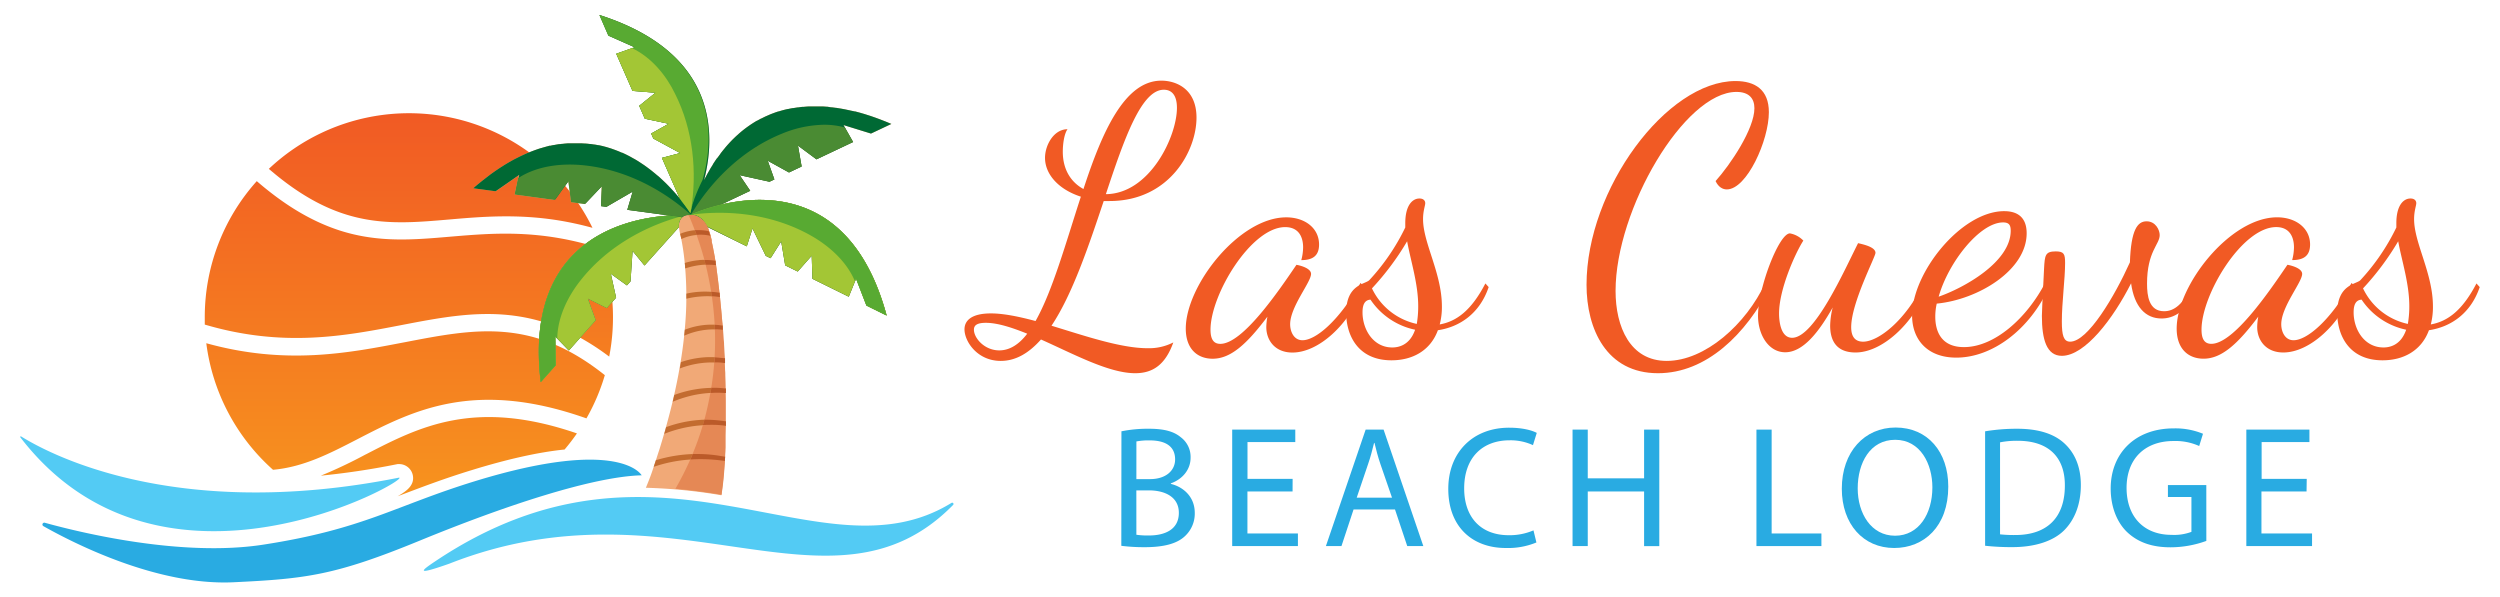 <svg id="Layer_2" data-name="Layer 2" xmlns="http://www.w3.org/2000/svg" xmlns:xlink="http://www.w3.org/1999/xlink" viewBox="0 0 836.92 200"><defs><style>.cls-1{fill:url(#linear-gradient);}.cls-2{fill:#53cbf4;}.cls-3{fill:#29abe2;}.cls-4{fill:#f1a977;}.cls-5{fill:#006934;}.cls-6{fill:#58aa32;}.cls-7{fill:#a3c635;}.cls-8{fill:#4a8b33;}.cls-9{fill:#c36c30;}.cls-10{fill:#e58855;}.cls-11{fill:#bb5a29;}.cls-12{fill:#f15a24;}</style><linearGradient id="linear-gradient" x1="136.9" y1="166.14" x2="136.9" y2="37.91" gradientUnits="userSpaceOnUse"><stop offset="0" stop-color="#f7931e"/><stop offset="1" stop-color="#f15a24"/></linearGradient></defs><title>Las Cuevas Beach Hotel Logo 01-04-01</title><path class="cls-1" d="M90,56.53A68.37,68.37,0,0,1,198.34,76.27a108.91,108.91,0,0,0-10.76-2.39c-14.23-2.38-26.43-1.33-37.2-.4C130.12,75.23,113.36,76.67,90,56.53ZM201.27,83.22c-20.35-6.55-36-5.2-50.39-4-12.5,1.08-24.31,2.1-37.31-2.11-9.18-3-18.2-8.33-27.61-16.47a68.09,68.09,0,0,0-17.41,45.58c0,.82,0,1.63,0,2.44,26.34,7.78,47,3.8,65.61.21,12.9-2.49,25.09-4.84,37.78-3.2,11.22,1.45,21.58,5.86,32,13.71a68.73,68.73,0,0,0-2.71-36.2Zm-66,31.39c-18.84,3.63-39.68,7.65-66.21.29A68.27,68.27,0,0,0,91.4,157.27c10.23-.92,18.91-5.41,28.37-10.3,18.41-9.51,39.06-20.18,76.55-6.91a68,68,0,0,0,6.16-14.47C178.3,106.31,159.11,110,135.3,114.61Zm-12.86,37.52a157,157,0,0,1-15,7.11c7.94-.79,16.36-2,25.25-3.79l.45-.09h.47a4.67,4.67,0,0,1,4.6,3.66c.78,3.56-2.45,5.53-4.59,6.84l-.48.28,1.42-.54c7-2.65,14.16-5.39,23.43-8.23,11.9-3.66,22.28-6,31.05-6.89q2.19-2.58,4.13-5.39C158.87,133.31,140.38,142.86,122.44,152.13Z"/><path class="cls-2" d="M133.56,159.9C56.94,175.19,14.4,150.66,7.08,146.11a.2.2,0,0,0-.26.3C54.2,208.09,138.28,159.93,133.56,159.9Z"/><path class="cls-3" d="M15,175a.62.62,0,0,0-.47,1.14c10.41,5.88,38.24,20,63.67,18.78,24.38-1.16,34.06-2.33,62.31-13.93s58-21.48,74.3-21.87c0,0-7-13-55.73,1.94-27.09,8.32-37.15,16.06-71,21.28C60.91,186.54,27.24,178.39,15,175Z"/><path class="cls-4" d="M165.73,64.22l7.9-5.48-.19.91-1.15,5.46,13.44,1.83,4.52-6.26.92,7,4.64.63,5.61-5.91L201.21,69l1.8.24,8.81-5.11L210,70.24l14.12,1.91c-7.82.5-21,2.76-30.83,11.77l-.15.14c-7.39,6.84-12.88,17.52-12.77,34.16a84.62,84.62,0,0,0,.64,9.7l5-5.63h0l-.12-9.62.65.67h0l3.88,4,9-10.13L196.82,100l6.31,3.15,3.12-3.5-1.77-8,5.39,3.89,1.21-1.35L211.76,84l4,4.88L227.31,76a14.7,14.7,0,0,0,.37,2.3c.15.63.3,1.22.41,1.75l0,.07a76.44,76.44,0,0,1,1.14,8l.09.94c0,.29,0,.59.07.88q.34,4.2.37,8.4V100c0,3.48-.22,7-.53,10.43-.06.67-.13,1.33-.2,2-.31,3-.72,5.93-1.2,8.88-.12.7-.24,1.41-.37,2.12-.52,3-1.12,5.89-1.78,8.81-.18.76-.35,1.51-.53,2.27q-.85,3.56-1.82,7.07-.18.71-.39,1.41c-.2.75-.42,1.5-.63,2.25q-.74,2.56-1.52,5.1c-.42,1.26-.83,2.53-1.24,3.8-.24.73-.48,1.47-.73,2.2s-.43,1.3-.66,1.95c-.59,1.68-1.25,3.32-1.94,5a178.18,178.18,0,0,1,25.27,2.51c.05-.31.05-.64.09-.94.51-3.31.75-6.66,1-10,0-.08,0-.16,0-.24s0-.13,0-.2c0-.47.06-.93.08-1.4,0-.1,0-.19,0-.29l.09-1.67c0-.28,0-.56,0-.85,0-.07,0-.15,0-.23v-.09s0,0,0-.08l0-.86c0-.53,0-1.06,0-1.59,0-.12,0-.25,0-.38v-.32c0-.18,0-.36,0-.54,0-.81,0-1.61,0-2.41,0-.29,0-.57,0-.86v-.22c0-.49,0-1,0-1.48s0-1.06,0-1.59v-2.71c0-.11,0-.21,0-.31v-.7h0v-.22h0v-.32c0-1.21,0-2.42-.05-3.63,0-.35,0-.69,0-1,0-.12,0-.24,0-.36v-.14c0-1.46-.07-2.92-.12-4.37,0-.53,0-1.06-.07-1.58l-.09-2.5c0-.26,0-.52,0-.77l0-.48c0-.12,0-.24,0-.36h0c0-.67-.07-1.34-.11-2-.05-.85-.09-1.7-.14-2.55,0-.68-.09-1.36-.14-2-.06-1-.13-1.92-.2-2.88v0L241.9,109c0-.47-.08-.94-.12-1.4-.07-.86-.14-1.71-.22-2.56l-.21-2.26c-.09-.87-.17-1.75-.26-2.62,0-.23-.05-.47-.07-.7-.05-.49-.11-1-.16-1.45s-.13-1.17-.2-1.76c-.1-.87-.21-1.75-.31-2.62,0-.17,0-.34-.07-.51-.11-.88-.22-1.76-.34-2.64,0,0,0-.08,0-.12-.07-.53-.15-1.06-.23-1.58,0-.13,0-.25-.05-.37s-.07-.43-.1-.64,0-.32-.08-.48c-.06-.41-.13-.82-.2-1.23,0-.14,0-.28-.07-.41l-.15-.83c-.06-.29-.11-.59-.17-.88s-.1-.49-.14-.74-.13-.64-.2-1-.1-.47-.16-.71-.09-.43-.14-.65h0l0-.1v0a.29.29,0,0,1,0-.09v0s0-.06,0-.09v0s0-.06,0-.09a0,0,0,0,0,0,0s0-.08,0-.12c-.1-.38-.19-.76-.3-1.15l0-.12c-.06-.23-.13-.46-.2-.69,0,0,0,0,0,0-.09-.29-.18-.57-.28-.85s-.11-.29-.16-.44a.69.69,0,0,1,0-.1c0-.11-.09-.22-.14-.33l-.09-.22c0-.1-.09-.19-.13-.29l-.07-.14L250,82.47l1.91-6,4.44,9.17,1.62.8,3.55-5.62,1.33,8,4.2,2.08,4.68-5.29.25,7.72,12.16,6,2.1-5.18.35-.86,3.48,9h0l6.76,3.34c-11.1-41.13-39.47-40.93-55.51-37.1l9.86-4.66-3.55-5.24,10,2.21,1.64-.77L257,53.8l7.13,3.94,4.23-2-1.23-7,6.2,4.6,12.26-5.8-2.75-4.86-.45-.81,9.19,2.84h0l6.82-3.22-1.64-.69-.38-.15-1.58-.62-.19-.07c-.48-.19-1-.36-1.43-.53l-.34-.12-1.52-.53-.27-.08-1.34-.43-.28-.09-1.47-.43-.3-.08-1.33-.36-.18,0L284.69,37l-.32-.07-1.4-.3h0l-1.39-.26-.31-.05-1.35-.22-.13,0-1.23-.16-.29,0L277,35.73l-.22,0-1.13-.08-.24,0-1.23,0h-.26l-1.1,0h-.16c-.63,0-1.24,0-1.85,0h0c-.59,0-1.18.07-1.76.12h-.14c-.54,0-1.08.11-1.61.18l-.19,0c-.52.07-1,.15-1.54.24a.86.86,0,0,0-.17,0q-.78.13-1.53.3l-.12,0c-.54.11-1.06.24-1.58.38h0c-.53.14-1,.29-1.54.45l-.11,0c-.47.15-.93.31-1.39.48l-.15.06q-.67.24-1.32.51l-.15.07-1.28.56-.13.06-1.29.64-.06,0-1.29.71-.07,0c-.4.23-.8.47-1.19.72l-.12.08c-.37.23-.74.48-1.1.72l-.13.1c-.36.24-.71.5-1.06.75l-.12.09c-.36.27-.71.54-1.05.82l-.08.06c-.36.29-.71.59-1.06.89l0,0-1,.9-.09.09c-.31.28-.61.58-.91.87l-.12.11c-.29.29-.57.59-.85.88l-.11.11-.84.92-.08.09c-.28.32-.57.65-.84,1l0,0c-.28.34-.56.67-.82,1l-.07.09c-.25.32-.5.63-.73,1l-.1.13-.68.93L240,53l-.65.94-.07.12c-.22.32-.44.65-.65,1l0,.07c-.22.34-.43.68-.64,1a.56.56,0,0,0-.05.08l-.57,1s0,.08-.07.13c-.18.3-.35.61-.52.91l-.08.15-.48.9-.07.13-.47.91,0,.07h0c4.14-16.11,4.12-42.85-35-55.39l3,6.91h0l8.79,3.9-.87.31L206.31,18l5.44,12.43,7.7.61L214,35.43l1.87,4.3,8,1.7L218,44.71l.72,1.66,9,4.87-6.12,1.62,5.95,13.59,0,0c-.16-.2-.33-.41-.51-.61a.76.76,0,0,0-.08-.11l-.54-.63-.08-.1-.57-.65-.09-.1-.6-.66-.09-.09-.64-.69-.08-.08c-.22-.24-.45-.47-.68-.71l-.08-.08-.73-.73-.08-.08-.74-.7-.1-.1-.74-.68-.12-.12-.75-.66L220,58.7c-.24-.22-.5-.43-.75-.65l-.16-.13-.78-.63-.17-.14-.8-.62-.18-.13-.82-.61-.18-.13c-.28-.2-.56-.4-.85-.59l-.19-.13-.88-.58-.18-.12c-.3-.2-.61-.39-.92-.58l-.17-.1c-.32-.19-.64-.38-1-.56l-.15-.09-1-.56-.13-.07-1.09-.55-.12-.06-1.12-.53-.13,0-1.11-.48-.15-.06-1.12-.43-.17-.06-1.12-.4-.19-.06-1.14-.35-.19-.06-1.17-.31-.19-.05-1.2-.27-.19,0-1.23-.23-.18,0c-.42-.07-.84-.13-1.27-.18l-.17,0c-.43-.06-.87-.1-1.31-.14l-.16,0-1.36-.08h-.12q-.72,0-1.44,0h-1.16l-.66,0H191l-.62,0-.28,0-.74.07h-.15l-.91.11-.2,0-.71.1-.28,0-.67.11-.27.05-.81.15-.12,0c-.32.06-.63.13-.95.21l-.2,0c-.25,0-.5.12-.75.18l-.29.07-.7.2-.27.07c-.29.09-.59.17-.88.27l-.08,0-1,.32-.22.08-.77.27-.3.11-.72.27-.29.11-.92.38-.07,0-1,.44-.24.11-.78.36-.32.15-.75.36-.29.15-1,.5,0,0q-.53.27-1.05.57l-.27.15-.78.44-.34.2-.76.45-.31.19-1,.64,0,0c-.36.22-.72.46-1.08.7l-.3.2-.78.53-.37.26-.76.54-.34.24-1,.77,0,0-1.1.85-.33.26c-.27.2-.53.41-.79.62l-.38.31-.79.64-.34.29c-.38.31-.75.63-1.13,1l7.47,1Z"/><path class="cls-5" d="M241.28,68.53l9.86-4.66-3.55-5.24,10,2.21,1.64-.77L257,53.8l7.13,3.94,4.23-2-1.23-7,6.2,4.6,12.26-5.8-2.75-4.86-.45-.81,9.19,2.84h0l6.82-3.22-1.64-.69-.38-.15-1.58-.62-.19-.07-1.43-.53-.34-.12-1.52-.53-.27-.08-1.34-.43-.28-.09-1.47-.43-.3-.08-1.33-.36-.18,0L284.69,37l-.32-.07-1.4-.3h0l-1.39-.26-.31-.05-1.35-.22-.13,0-1.23-.16-.29,0L277,35.73l-.22,0-1.13-.08-.24,0-1.23,0h-.26l-1.1,0h-.16c-.63,0-1.24,0-1.85,0h0c-.59,0-1.18.07-1.76.12h-.14c-.54,0-1.08.11-1.61.18l-.19,0c-.52.07-1,.15-1.54.24a.86.86,0,0,0-.17,0q-.78.13-1.53.3l-.12,0c-.54.11-1.06.24-1.58.38h0c-.53.14-1,.29-1.54.45l-.11,0c-.47.15-.93.31-1.39.48l-.15.06q-.67.24-1.32.51l-.15.07-1.28.56-.13.06-1.29.64-.06,0-1.29.71-.07,0c-.4.23-.8.47-1.19.72l-.12.08c-.37.23-.74.48-1.1.72l-.13.1c-.36.24-.71.5-1.06.75l-.12.09c-.36.27-.71.54-1.05.82l-.08.06c-.36.29-.71.59-1.06.89l0,0-1,.9-.09.09c-.31.28-.61.58-.91.87l-.12.11c-.29.29-.57.59-.85.88l-.11.11-.84.92-.08.09c-.28.32-.57.65-.84,1l0,0c-.28.34-.56.67-.82,1l-.07.09c-.25.32-.5.63-.73,1l-.1.13-.68.93L240,53l-.65.94-.07.12c-.22.32-.44.65-.65,1l0,.07c-.22.34-.43.68-.64,1a.56.56,0,0,0-.05.08l-.57,1s0,.08-.07.13c-.18.3-.35.61-.52.91l-.08.15-.48.9-.07.13-.47.91,0,.07h0c4.14-16.11,4.12-42.85-35-55.39l3,6.91h0l8.79,3.9-.87.31L206.31,18l5.44,12.43,7.7.61L214,35.43l1.87,4.3,8,1.7L218,44.71l.72,1.66,9,4.87-6.12,1.62,5.95,13.59,0,0c-.16-.2-.33-.41-.51-.61a.76.76,0,0,0-.08-.11l-.54-.63-.08-.1-.57-.65-.09-.1-.6-.66-.09-.09-.64-.69-.08-.08c-.22-.24-.45-.47-.68-.71l-.08-.08-.73-.73-.08-.08-.74-.7-.1-.1-.74-.68-.12-.12-.75-.66L220,58.7c-.24-.22-.5-.43-.75-.65l-.16-.13-.78-.63-.17-.14-.8-.62-.18-.13-.82-.61-.18-.13c-.28-.2-.56-.4-.85-.59l-.19-.13-.88-.58-.18-.12c-.3-.2-.61-.39-.92-.58l-.17-.1c-.32-.19-.64-.38-1-.56l-.15-.09-1-.56-.13-.07-1.09-.55-.12-.06-1.12-.53-.13,0-1.11-.48-.15-.06-1.12-.43-.17-.06-1.12-.4-.19-.06-1.14-.35-.19-.06-1.17-.31-.19-.05-1.2-.27-.19,0-1.23-.23-.18,0c-.42-.07-.84-.13-1.27-.18l-.17,0c-.43-.06-.87-.1-1.31-.14l-.16,0-1.36-.08h-.12q-.72,0-1.44,0h-1.16l-.66,0H191l-.62,0-.28,0-.74.07h-.15l-.91.11-.2,0-.71.1-.28,0-.67.11-.27.05-.81.15-.12,0c-.32.06-.63.13-.95.21l-.2,0c-.25,0-.5.12-.75.18l-.29.07-.7.2-.27.07c-.29.09-.59.17-.88.27l-.08,0-1,.32-.22.08-.77.27-.3.11-.72.27-.29.11-.92.38-.07,0-1,.44-.24.11-.78.36-.32.15-.75.36-.29.15-1,.5,0,0q-.53.27-1.05.57l-.27.15-.78.44-.34.2-.76.45-.31.19-1,.64,0,0c-.36.22-.72.46-1.08.7l-.3.2-.78.53-.37.26-.76.54-.34.24-1,.77,0,0-1.1.85-.33.26c-.27.2-.53.41-.79.62l-.38.31-.79.64-.34.29c-.38.31-.75.63-1.13,1l7.47,1h0l7.9-5.48-.19.91-1.15,5.46,13.44,1.83,4.52-6.26.92,7,4.64.63,5.61-5.91L201.21,69l1.8.24,8.81-5.11L210,70.24l14.12,1.91c-7.82.5-21,2.76-30.83,11.77l-.15.14c-7.39,6.84-12.88,17.52-12.77,34.16a84.62,84.62,0,0,0,.64,9.7l5-5.63h0l-.12-9.62h0l.65.67h0l3.88,4,9-10.13L196.82,100l6.31,3.15,3.12-3.5-1.77-8,5.39,3.89,1.21-1.35L211.76,84l4,4.88L227.31,76a3.84,3.84,0,0,1,1.07-3.26l.11-.11a3.19,3.19,0,0,1,1.57-.63l.48,0,.46,0h.15l.3,0,.33,0,.29,0,.31.06.27.07.28.08.26.1.26.11.25.12.24.13.23.15.21.15a1.84,1.84,0,0,1,.22.17l.2.17a1.8,1.8,0,0,1,.2.19l.19.19.18.2.17.21.18.23.15.22a2,2,0,0,1,.16.24l.15.23.15.25.12.24.15.27,0,.1L250,82.47l1.91-6,4.44,9.17,1.62.8,3.55-5.62,1.33,8,4.2,2.08,4.68-5.29.25,7.72,12.16,6,2.1-5.18.35-.86,3.48,9h0l6.76,3.34C285.69,64.5,257.32,64.7,241.28,68.53Z"/><path class="cls-6" d="M200.64,5l3,6.91h0l8.79,3.9-.87.31L206.31,18l5.44,12.43,7.7.61L214,35.43l1.87,4.3,8,1.7L218,44.71l.72,1.66,9,4.87-6.12,1.62,5.95,13.59h0l0,0c.18.23.36.46.54.67l0,.08c.19.23.37.47.54.69l0,0,.5.66.05.06.43.59.05.07.41.57,0,0,.4.56v0l.34.5,0,0c.11.15.2.3.29.44l0,0v-.05c0-.08.05-.15.07-.23s0-.06,0-.09l.09-.31h0v0l.12-.4,0-.07c0-.14.09-.29.14-.43l0-.1c0-.15.09-.3.14-.45l0-.08c0-.14.09-.29.14-.44l0-.09c0-.16.11-.32.17-.49l0-.13.18-.5a.5.5,0,0,1,.05-.13c.05-.16.11-.32.17-.47l0-.11c.07-.17.14-.36.2-.54a1.11,1.11,0,0,0,.07-.16l.21-.54a.87.87,0,0,1,.07-.17c.06-.17.13-.34.2-.52l.06-.15c.07-.18.15-.36.22-.53s.05-.13.08-.19l.25-.58c0-.06,0-.13.08-.19l.27-.61.06-.13.25-.55.09-.18c.09-.21.19-.42.29-.62l.1-.2c.1-.22.21-.43.32-.65l0,0C239.74,44.28,239.72,17.54,200.64,5Z"/><path class="cls-7" d="M227.57,66.49c.18.23.36.46.54.67l0,.08c.19.23.37.47.54.69l0,0,.5.66.05.06.43.59.05.07.41.57,0,0,.4.56v0l.34.5,0,0c.11.15.2.3.29.44l0,0v-.05c0-.08.05-.15.07-.23s0-.06,0-.09l.09-.31c2.18-13.26.77-27.27-5.27-39.26C223,25.16,218,19.13,211.58,16.12L206.31,18l5.44,12.43,7.7.61L214,35.43l1.87,4.3,8,1.7L218,44.71l.72,1.66,9,4.87-6.12,1.62,5.95,13.59h0Z"/><path class="cls-7" d="M228.38,72.73l-.95-.13-3.29-.45c-7.82.5-21,2.76-30.83,11.77l-.15.14c-7.39,6.84-12.88,17.52-12.77,34.16a84.62,84.62,0,0,0,.64,9.7l5-5.63h0l-.12-9.62h0l.65.67h0l3.88,4,9-10.13L196.82,100l6.31,3.15,3.12-3.5-1.77-8,5.39,3.89,1.21-1.35L211.76,84l4,4.88L227.31,76A3.84,3.84,0,0,1,228.38,72.73Z"/><path class="cls-6" d="M227.43,72.6l-3.29-.45c-7.82.5-21,2.76-30.83,11.77l-.15.14c-7.39,6.84-12.88,17.52-12.77,34.16a84.62,84.62,0,0,0,.64,9.7l5-5.63h0l-.12-9.62h0l.65.67h0c.07-7.06,3.48-14.11,8-19.74C202.8,83.27,214.7,76.21,227.43,72.6Z"/><path class="cls-8" d="M227.43,72.6l.95.13.11-.11a3.19,3.19,0,0,1,1.57-.63l.48,0,.46,0,.29-.12-.11,0,0-.08C220.9,62.68,208,56.34,194.27,55.23c-1.17-.09-2.36-.14-3.55-.14-6.11,0-12.35,1.31-17.28,4.56l-1.15,5.46,13.44,1.83,4.52-6.26.92,7,4.64.63,5.61-5.91L201.21,69l1.8.24,8.81-5.11L210,70.24l14.12,1.91Z"/><path class="cls-8" d="M261.62,44.81C248.9,50,238.45,60,231.36,71.77h0a63,63,0,0,1,9.93-3.24l9.86-4.66-3.55-5.24,10,2.21,1.64-.77L257,53.8l7.13,3.94,4.23-2-1.23-7,6.2,4.6,12.26-5.8-2.75-4.86a25.75,25.75,0,0,0-7-.92A38.38,38.38,0,0,0,261.62,44.81Z"/><path class="cls-7" d="M241.28,68.53a63,63,0,0,0-9.93,3.24l-.06,0-.29.12h.15l.3,0,.33,0,.29,0,.31.06.27.07.28.08.26.1.26.11.25.12.24.13.23.15.21.15a1.84,1.84,0,0,1,.22.17l.2.17a1.8,1.8,0,0,1,.2.19l.19.19.18.2.17.21.18.23.15.22a2,2,0,0,1,.16.24l.15.23.15.25.12.24.15.27,0,.1L250,82.47l1.91-6,4.44,9.17,1.62.8,3.55-5.62,1.33,8,4.2,2.08,4.68-5.29.25,7.72,12.16,6,2.1-5.18.35-.86,3.48,9h0l6.76,3.34C285.69,64.5,257.32,64.7,241.28,68.53Z"/><path class="cls-6" d="M231.35,71.77l-.06,0-.29.12h.14c13.74-1.84,28.19.13,40.27,6.94,6.28,3.54,12.08,8.8,14.79,15.32l.35-.86,3.48,9h0l6.76,3.34c-11.1-41.13-39.47-40.93-55.51-37.1A63,63,0,0,0,231.35,71.77Z"/><path class="cls-9" d="M233.07,132.11a38.48,38.48,0,0,1,4.78-.57h0c.61,0,1.23-.06,1.84-.07H240c1,0,2,.05,3,.11,0-.35,0-.69,0-1,0-.12,0-.24,0-.36v-.14a32.65,32.65,0,0,0-3.28-.23h-1.55a36.54,36.54,0,0,0-5.43.5,37,37,0,0,0-6.78,1.79l-.23.09c-.18.76-.35,1.51-.53,2.27.49-.21,1-.41,1.5-.6A38.39,38.39,0,0,1,233.07,132.11Z"/><path class="cls-9" d="M234.06,121.65a30.76,30.76,0,0,1,5.07-.31h0l1.14,0c.81,0,1.61.12,2.42.23,0-.26,0-.52,0-.77l0-.48c0-.12,0-.24,0-.36h0c-.78-.13-1.56-.22-2.34-.29l-1-.08h0a29.31,29.31,0,0,0-5.54.24,30.21,30.21,0,0,0-5.85,1.4c-.12.7-.24,1.41-.37,2.12l.56-.21A30.55,30.55,0,0,1,234.06,121.65Z"/><path class="cls-9" d="M231.79,78.85c.46-.08.94-.14,1.41-.18h0c.41,0,.83-.06,1.24-.06a15.88,15.88,0,0,1,2.07.14c.42.06.84.13,1.25.23-.06-.23-.13-.46-.2-.69,0,0,0,0,0,0-.09-.29-.18-.57-.28-.85l-.47-.09a16.05,16.05,0,0,0-2.93-.27c-.42,0-.83,0-1.25,0h0c-.39,0-.77.07-1.16.13a16,16,0,0,0-3.78,1.07c.15.63.3,1.22.41,1.75A15.24,15.24,0,0,1,231.79,78.85Z"/><path class="cls-9" d="M233.57,152h-.14l-1.58,0h0a48.25,48.25,0,0,0-11.51,1.84l-.77.23c-.24.73-.48,1.47-.73,2.2l1.15-.37a47.21,47.21,0,0,1,11.08-2.06h0c1.15-.08,2.31-.12,3.47-.12q2.16,0,4.32.18c1.23.1,2.46.24,3.69.41h.07c0-.47.06-.93.08-1.4-.91-.2-1.83-.37-2.75-.5A47,47,0,0,0,233.57,152Z"/><path class="cls-9" d="M240.67,140.75a38,38,0,0,0-4.14-.23h-.72c-.45,0-.9,0-1.36.05A40.34,40.34,0,0,0,223,143c-.2.75-.42,1.5-.63,2.25.54-.22,1.09-.43,1.64-.62a41.21,41.21,0,0,1,7.33-1.85c1.33-.21,2.66-.35,4-.43h0c.82-.05,1.66-.07,2.49-.07h1c1.22,0,2.43.11,3.64.25l.56.07c0-.49,0-1,0-1.48C242.27,140.94,241.47,140.84,240.67,140.75Z"/><path class="cls-9" d="M239.25,108.71h0a23.75,23.75,0,0,0-4.84.27,24.19,24.19,0,0,0-5.16,1.41c-.06.67-.13,1.33-.2,2l.22-.1a23.88,23.88,0,0,1,5.48-1.65,23.3,23.3,0,0,1,4.57-.36h0c.34,0,.69,0,1,0,.56,0,1.11.09,1.67.16L241.9,109c-.48-.08-1-.14-1.44-.19S239.65,108.73,239.25,108.71Z"/><path class="cls-9" d="M238.07,97.69c-.95-.06-1.9-.08-2.82-.06a28.7,28.7,0,0,0-5.47.67V100a29.69,29.69,0,0,1,5.47-.79,25.86,25.86,0,0,1,3.05,0h0c.61,0,1.21.08,1.82.15l.9.12c-.05-.49-.11-1-.16-1.45a26.16,26.16,0,0,0-2.79-.31Z"/><path class="cls-9" d="M235.81,87h0c-.71,0-1.42,0-2.12.12a23,23,0,0,0-4.44.92l.09.94c0,.29,0,.59.07.88a25.81,25.81,0,0,1,4.5-1.06,22.45,22.45,0,0,1,2.32-.2h0l.84,0c.6,0,1.2,0,1.8.07.28,0,.55,0,.83.08,0-.13,0-.25-.05-.37s-.07-.43-.1-.64,0-.32-.08-.48h0l-.49-.07a22.44,22.44,0,0,0-2.84-.18Z"/><path class="cls-10" d="M232.62,77.09c.2.53.39,1,.58,1.58h0q1,2.81,1.87,5.7c.26.88.5,1.77.74,2.66h0c.14.53.28,1.06.41,1.6h0c.74,3,1.36,6,1.84,9h0c.08.49.16,1,.23,1.49h0c.46,3.16.78,6.34.95,9.52h0c0,.52.05,1,.07,1.55h0c.12,3.11.09,6.23-.08,9.34h0c0,.29,0,.59-.05.88l-.06.82h0c-.21,2.83-.54,5.66-1,8.47h0c-.09.57-.19,1.14-.29,1.72h0q-.81,4.53-2,9h0c-.16.59-.33,1.18-.5,1.77h0a96.09,96.09,0,0,1-3.45,9.73h0c-.25.61-.51,1.23-.78,1.84h0a96.52,96.52,0,0,1-5,9.87c5.28.45,10.43,1.16,15.49,2,.05-.31.05-.64.09-.94.51-3.31.75-6.66,1-10,0-.08,0-.16,0-.24s0-.13,0-.2c0-.47.06-.93.08-1.4,0-.09,0-.17,0-.25.05-.93.1-1.86.14-2.79v-.09s0,0,0-.08l0-.86c0-.53,0-1.06,0-1.59,0-.12,0-.25,0-.38v-.32c0-1.29.06-2.57.08-3.86v-.17c0-.49,0-1,0-1.48s0-1.06,0-1.59v-2.71c0-.11,0-.21,0-.31v-.7h0v-.22h0v-.32c0-1.21,0-2.42-.05-3.63,0-.35,0-.69,0-1,0-.12,0-.24,0-.36v-.14c0-1.46-.07-2.92-.12-4.37,0-.53,0-1.06-.07-1.58l-.09-2.5c0-.26,0-.52,0-.77l0-.48c0-.12,0-.24,0-.36h0c0-.67-.07-1.34-.11-2-.05-.85-.09-1.7-.14-2.55,0-.68-.09-1.36-.14-2-.06-1-.13-1.92-.2-2.88v0L241.9,109c0-.47-.08-.94-.12-1.4-.07-.86-.14-1.71-.22-2.56l-.21-2.26c-.09-.87-.17-1.75-.26-2.62,0-.23-.05-.47-.07-.7-.05-.49-.11-1-.16-1.45s-.13-1.17-.2-1.76c-.1-.87-.21-1.75-.31-2.62,0-.17,0-.34-.07-.51-.11-.88-.22-1.76-.34-2.64,0,0,0-.08,0-.12-.07-.53-.15-1.06-.23-1.58,0-.13,0-.25-.05-.37s-.07-.43-.1-.64,0-.32-.08-.48c-.06-.41-.13-.82-.2-1.23,0-.14,0-.28-.07-.41l-.15-.83c-.06-.29-.11-.59-.17-.88s-.1-.49-.14-.74-.13-.64-.2-1-.1-.47-.16-.71-.09-.43-.14-.65h0l0-.1v0a.29.29,0,0,1,0-.09v0s0-.06,0-.09v0s0-.06,0-.09a0,0,0,0,0,0,0s0-.08,0-.12c-.1-.38-.19-.76-.3-1.15l0-.12c-.06-.23-.13-.46-.2-.69,0,0,0,0,0,0-.09-.29-.18-.57-.28-.85s-.11-.29-.16-.44a.69.69,0,0,1,0-.1c0-.11-.09-.22-.14-.33l-.09-.22c0-.1-.09-.19-.13-.29l-.07-.14,0-.1-.15-.27-.12-.24-.15-.25-.15-.23a2,2,0,0,0-.16-.24l-.15-.22-.18-.23-.17-.21-.18-.2L235,73.5a1.8,1.8,0,0,0-.2-.19l-.2-.17a1.84,1.84,0,0,0-.22-.17l-.21-.15-.23-.15-.24-.13-.25-.12-.26-.11-.26-.1-.28-.08-.27-.07-.31-.06-.29,0-.33,0-.3,0H231l-.46,0c.73,1.7,1.43,3.42,2.08,5.15Z"/><path class="cls-11" d="M240,152.45a47,47,0,0,0-6.38-.46h-.14l-1.58,0h0c-.25.61-.51,1.23-.78,1.84,1.15-.08,2.31-.12,3.47-.12q2.16,0,4.32.18c1.23.1,2.46.24,3.69.41h.07c0-.47.06-.93.08-1.4C241.79,152.75,240.87,152.58,240,152.45Z"/><path class="cls-11" d="M240.67,140.75a38,38,0,0,0-4.14-.23h-.72c-.16.59-.33,1.18-.5,1.77.82-.05,1.66-.07,2.49-.07h1c1.22,0,2.43.11,3.64.25l.56.07c0-.49,0-1,0-1.48C242.27,140.94,241.47,140.84,240.67,140.75Z"/><path class="cls-11" d="M239.69,129.82h-1.55c-.09.57-.19,1.14-.29,1.72.61,0,1.23-.06,1.84-.07H240c1,0,2,.05,3,.11,0-.35,0-.69,0-1,0-.12,0-.24,0-.36v-.14A32.65,32.65,0,0,0,239.69,129.82Z"/><path class="cls-11" d="M240.27,119.7l-1-.08h0c0,.29,0,.59-.05.88l-.06.82,1.14,0c.81,0,1.61.12,2.42.23,0-.26,0-.52,0-.77l0-.48c0-.12,0-.24,0-.36h0C241.83,119.86,241.05,119.77,240.27,119.7Z"/><path class="cls-11" d="M240.46,108.8c-.4,0-.81-.07-1.21-.09h0c0,.52.05,1,.07,1.55.34,0,.69,0,1,0,.56,0,1.11.09,1.67.16L241.9,109C241.42,108.91,240.94,108.85,240.46,108.8Z"/><path class="cls-11" d="M238.07,97.69h0c.08.49.16,1,.23,1.49.61,0,1.21.08,1.82.15l.9.12c-.05-.49-.11-1-.16-1.45A26.16,26.16,0,0,0,238.07,97.69Z"/><path class="cls-11" d="M239.46,87.28l-.49-.07a22.44,22.44,0,0,0-2.84-.18h-.32c.14.53.28,1.06.41,1.6l.84,0c.6,0,1.2,0,1.8.07.28,0,.55,0,.83.08,0-.13,0-.25-.05-.37s-.07-.43-.1-.64,0-.32-.08-.48Z"/><path class="cls-11" d="M237.27,77.4l-.47-.09a16.05,16.05,0,0,0-2.93-.27c-.42,0-.83,0-1.25,0h0c.2.53.39,1,.58,1.58.41,0,.83-.06,1.24-.06a15.88,15.88,0,0,1,2.07.14c.42.06.84.13,1.25.23-.06-.23-.13-.46-.2-.69,0,0,0,0,0,0-.09-.29-.18-.57-.28-.85Z"/><path class="cls-2" d="M318.55,168.34a.44.44,0,0,1,.54.68c-40.74,41.55-93.31-10-168.75,19.71-11.12,3.9-9.62,2.52-4.85-.68C221.16,137.23,274.46,195.52,318.55,168.34Z"/><path class="cls-12" d="M322.88,110.26c0-2.92,2.31-5.34,8.86-5.34,4.25,0,9.47,1.09,14.93,2.55,5.7-10.08,10.19-26.34,15.17-41.63-7.52-2.43-12-7.53-12-13,0-4.24,2.92-9.58,7.53-9.58-1.21,1.7-1.58,5.34-1.58,7.52,0,6.19,2.91,10.32,6.92,12.5C369,44,376.52,27,388.78,27c4.86,0,11.77,2.67,11.77,12.38,0,11.17-9.1,27.92-29.12,27.92h-1.94c-5,14.92-10.44,31.19-17.48,41.74,11.16,3.4,23.18,7.53,32.16,7.53a17.78,17.78,0,0,0,8.62-1.94c-2.67,7.52-6.92,10.31-12.75,10.31-8.86,0-20.63-6.43-31.55-11.29-4,4.49-8.37,7.17-13.47,7.17C327.13,120.82,322.88,114.26,322.88,110.26Zm21,1.45c-5.1-2.06-9.95-3.64-13.84-3.64-3,0-4,.85-4,2.31,0,2.79,3.52,6.92,8.49,6.92C338.05,117.3,341.21,115.23,343.88,111.71ZM370.21,65C384.9,64.87,394,45.69,394,36.11c0-4.62-2.06-6.07-4.37-6.07C382.11,30,376.4,46.3,370.21,65Z"/><path class="cls-12" d="M438.9,91.69c0,2.79-7,11-7,16.87,0,2.42,1.22,5.34,4.13,5.34,4.37,0,12.13-6.31,19.42-19.18l1.21,1.22c-5.1,13.1-15.41,22.08-24,22.08-5.95,0-8.74-4.24-8.74-8.49a19.7,19.7,0,0,1,.37-3.52c-7,9.34-12.38,14.08-18.33,14.08-5.1,0-9-3.28-9-10.08,0-14.44,17.84-37.25,33.62-37.25,6.31,0,11,3.64,11,9.1,0,4-2.43,5.22-5.95,5.22a16.91,16.91,0,0,0,.61-4.25c0-3.64-1.58-6.8-6-6.8-11.4,0-25,22.58-25,34.35,0,3.27,1.1,4.73,3.28,4.73,7.53,0,19.54-17.72,25.49-26.46C435.5,88.9,438.9,89.87,438.9,91.69Z"/><path class="cls-12" d="M458.44,93.75a71.67,71.67,0,0,0,12-17.6V74.7c0-6,2.43-8.25,4.74-8.25,1.33,0,1.94.72,1.94,1.57s-.73,2.55-.73,5.34c0,8,6.31,18.09,6.31,29.25a22.61,22.61,0,0,1-.73,6c5.58-1,10.56-4.61,15.29-13.72l1.1,1.22c-3,8.86-9.71,13.35-17,14.44-2.54,6.92-8.61,10.07-15.53,10.07-11.41,0-15.17-8.61-15.17-15.9C450.67,95.09,457.1,95.21,458.44,93.75Zm15.29,16.63a23.83,23.83,0,0,1-14.93-10.07c-1.94.12-2.67,1.69-2.67,4.24,0,5.83,3.64,11.77,9.95,11.77C468,116.32,471.91,115.72,473.73,110.38Zm-2.67-29.61a90,90,0,0,1-11.77,15.77,21.66,21.66,0,0,0,15,11.9,34.91,34.91,0,0,0,.48-5.71C474.82,95.09,472.27,87.44,471.06,80.77Z"/><path class="cls-12" d="M540.84,97.39c0,12,4.85,23.43,17.11,23.43,12.86,0,26.58-12.26,33-26.1l1.7,1.22c-8.13,15.89-21.36,29-37.62,29-17.24,0-23.91-14.8-23.91-29.61,0-32,26.82-68.2,49.88-68.2,6.55,0,11.16,2.91,11.16,10.43,0,9.47-7.4,25.85-14.08,25.85-1.33,0-2.79-.73-3.76-2.79,5-5.58,13-17.47,13-24.39,0-3.28-1.82-5.46-6-5.46C563.9,30.77,540.84,70.09,540.84,97.39Z"/><path class="cls-12" d="M627.85,84.65c0,1.34-8.13,16.75-8.13,24.88,0,2.91,1.09,4.85,4,4.85,5.1,0,14.32-7.16,20.27-19.66l1.58,1.09C640.35,108.92,629.79,118,621.18,118c-6.44,0-8.5-4-8.5-9a26.87,26.87,0,0,1,.85-6.07c-4.49,8-9.83,15-15.9,15-5.46,0-9.1-5.7-9.1-12.25,0-9.23,7-27.55,10.68-27.55a8.26,8.26,0,0,1,4.49,2.42c-2.67,4.13-8.13,16.27-8.13,24.4,0,2.06.36,8.13,4.37,8.13,7.52,0,17.47-22.57,22.09-31.68C623.36,81.74,627.85,82.59,627.85,84.65Z"/><path class="cls-12" d="M648.36,101.64a19.71,19.71,0,0,0-.49,4.37c0,5,2.07,10.19,9.59,10.19,10.32,0,21.12-9.83,27.18-21.48l1.46,1.09c-6.55,14.57-19.17,23.91-31.19,23.91-9.83,0-14.8-6.19-14.8-14.08,0-14.44,16.5-34.95,30.82-34.95,3.76,0,7.53,1.46,7.53,7.41C678.46,90.48,662.19,100.31,648.36,101.64Zm.61-2.31c8.61-3,24.15-11.65,24.15-22.08,0-1.82-.49-2.79-2.55-2.79C662.8,74.46,652.24,87.81,649,99.33Z"/><path class="cls-12" d="M735.61,96.42c-3.51,8.13-8.13,10.2-12,10.2-5.34,0-9.1-3.89-10.19-11.78-5.95,11.78-15.42,24.28-23.18,24.28-5.1,0-6.68-5.47-6.68-13.35,0-.25.12-4.62.73-15.9.24-4.37.36-5.71,3.88-5.71,2.79,0,3.16.85,3.16,3.89,0,5.34-1.09,13.23-1.09,19.54,0,4.73.6,6.79,2.79,6.79,5.94,0,14.93-15.29,20-26.57.37-10.93,2.55-13.72,5.58-13.72S723,77,723,78.7c0,3.16-4.24,5.46-4.24,16.27,0,4,.6,9.22,5.7,9.22,3.4,0,6.43-2.31,9.59-9Z"/><path class="cls-12" d="M770.69,91.69c0,2.79-7,11-7,16.87,0,2.42,1.21,5.34,4.12,5.34,4.37,0,12.14-6.31,19.42-19.18l1.21,1.22C783.31,109,773,118,764.37,118c-5.94,0-8.73-4.24-8.73-8.49A20.55,20.55,0,0,1,756,106c-7,9.34-12.38,14.08-18.32,14.08-5.1,0-9-3.28-9-10.08,0-14.44,17.84-37.25,33.61-37.25,6.31,0,11.05,3.64,11.05,9.1,0,4-2.43,5.22-6,5.22a17.38,17.38,0,0,0,.61-4.25c0-3.64-1.58-6.8-5.95-6.8-11.41,0-25,22.58-25,34.35,0,3.27,1.09,4.73,3.28,4.73,7.52,0,19.53-17.72,25.48-26.46C767.29,88.9,770.69,89.87,770.69,91.69Z"/><path class="cls-12" d="M790.22,93.75a71.71,71.71,0,0,0,12-17.6V74.7c0-6,2.42-8.25,4.73-8.25,1.34,0,1.94.72,1.94,1.57s-.73,2.55-.73,5.34c0,8,6.31,18.09,6.31,29.25a23,23,0,0,1-.72,6c5.58-1,10.55-4.61,15.29-13.72l1.09,1.22c-3,8.86-9.71,13.35-17,14.44-2.55,6.92-8.62,10.07-15.53,10.07-11.41,0-15.17-8.61-15.17-15.9C782.46,95.09,788.89,95.21,790.22,93.75Zm15.29,16.63a23.83,23.83,0,0,1-14.92-10.07c-1.94.12-2.67,1.69-2.67,4.24,0,5.83,3.64,11.77,10,11.77C799.81,116.32,803.69,115.72,805.51,110.38Zm-2.67-29.61a90,90,0,0,1-11.77,15.77,21.7,21.7,0,0,0,15,11.9,34.76,34.76,0,0,0,.49-5.71C806.61,95.09,804.06,87.44,802.84,80.77Z"/><path class="cls-3" d="M375.42,144.39a44.44,44.44,0,0,1,9.2-.86c5,0,8.28.86,10.65,2.83a8.22,8.22,0,0,1,3.3,6.89c0,3.82-2.55,7.11-6.6,8.56V162c3.71.87,8,3.94,8,9.72a10.29,10.29,0,0,1-3.35,7.82c-2.66,2.48-7.06,3.64-13.42,3.64a59.29,59.29,0,0,1-7.82-.46Zm5,16H385c5.26,0,8.39-2.83,8.39-6.59,0-4.52-3.41-6.37-8.51-6.37a21.76,21.76,0,0,0-4.45.35Zm0,18.63a26.37,26.37,0,0,0,4.22.24c5.21,0,10-1.91,10-7.58,0-5.27-4.57-7.52-10.07-7.52h-4.16Z"/><path class="cls-3" d="M432.71,164.53H417.6v14.06h16.9v4.22h-22v-39h21.12V148h-16v12.32h15.11Z"/><path class="cls-3" d="M453.13,170.55l-4.05,12.26h-5.21l13.31-39h6l13.3,39h-5.38L467,170.55ZM466,166.61l-3.87-11.22c-.87-2.55-1.45-4.86-2-7.12H460c-.58,2.26-1.16,4.69-2,7.06l-3.82,11.28Z"/><path class="cls-3" d="M514.34,181.6a24.83,24.83,0,0,1-10.29,1.85c-11,0-19.21-6.94-19.21-19.79,0-12.26,8.27-20.48,20.36-20.48,4.8,0,7.93,1,9.26,1.74l-1.27,4.1a17.93,17.93,0,0,0-7.81-1.62c-9.15,0-15.22,5.85-15.22,16.09,0,9.6,5.5,15.68,14.93,15.68a20.27,20.27,0,0,0,8.27-1.62Z"/><path class="cls-3" d="M531.53,143.82v16.31h18.86V143.82h5.09v39h-5.09V164.53H531.53v18.28h-5.09v-39Z"/><path class="cls-3" d="M588,143.82h5.09v34.77h16.66v4.22H588Z"/><path class="cls-3" d="M652.22,162.91c0,13.37-8.16,20.54-18.11,20.54-10.35,0-17.53-8-17.53-19.85,0-12.38,7.64-20.48,18-20.48C645.34,143.12,652.22,151.28,652.22,162.91Zm-30.32.58c0,8.39,4.52,15.85,12.5,15.85s12.5-7.35,12.5-16.2c0-7.81-4-15.91-12.44-15.91S621.9,155,621.9,163.49Z"/><path class="cls-3" d="M664.55,144.39a64.65,64.65,0,0,1,10.7-.86c7.23,0,12.38,1.73,15.8,4.86s5.55,7.69,5.55,14-2,11.57-5.61,15.16-9.72,5.61-17.3,5.61a80.24,80.24,0,0,1-9.14-.46Zm5,34.49a42.56,42.56,0,0,0,5.09.23c10.82,0,16.61-6,16.61-16.55.05-9.2-5.15-15-15.8-15a28.57,28.57,0,0,0-5.9.52Z"/><path class="cls-3" d="M738.61,181.08a35.24,35.24,0,0,1-12,2.14c-5.9,0-10.76-1.51-14.58-5.15-3.36-3.24-5.44-8.45-5.44-14.52,0-11.63,8-20.14,21.12-20.14a24.28,24.28,0,0,1,9.78,1.8l-1.27,4.1a19.48,19.48,0,0,0-8.63-1.67c-9.48,0-15.68,5.9-15.68,15.68s5.91,15.73,15,15.73a16.39,16.39,0,0,0,6.71-1V166.38h-7.87v-4h12.85Z"/><path class="cls-3" d="M772.16,164.53h-15.1v14.06H774v4.22H752v-39h21.12V148h-16v12.32h15.1Z"/></svg>
